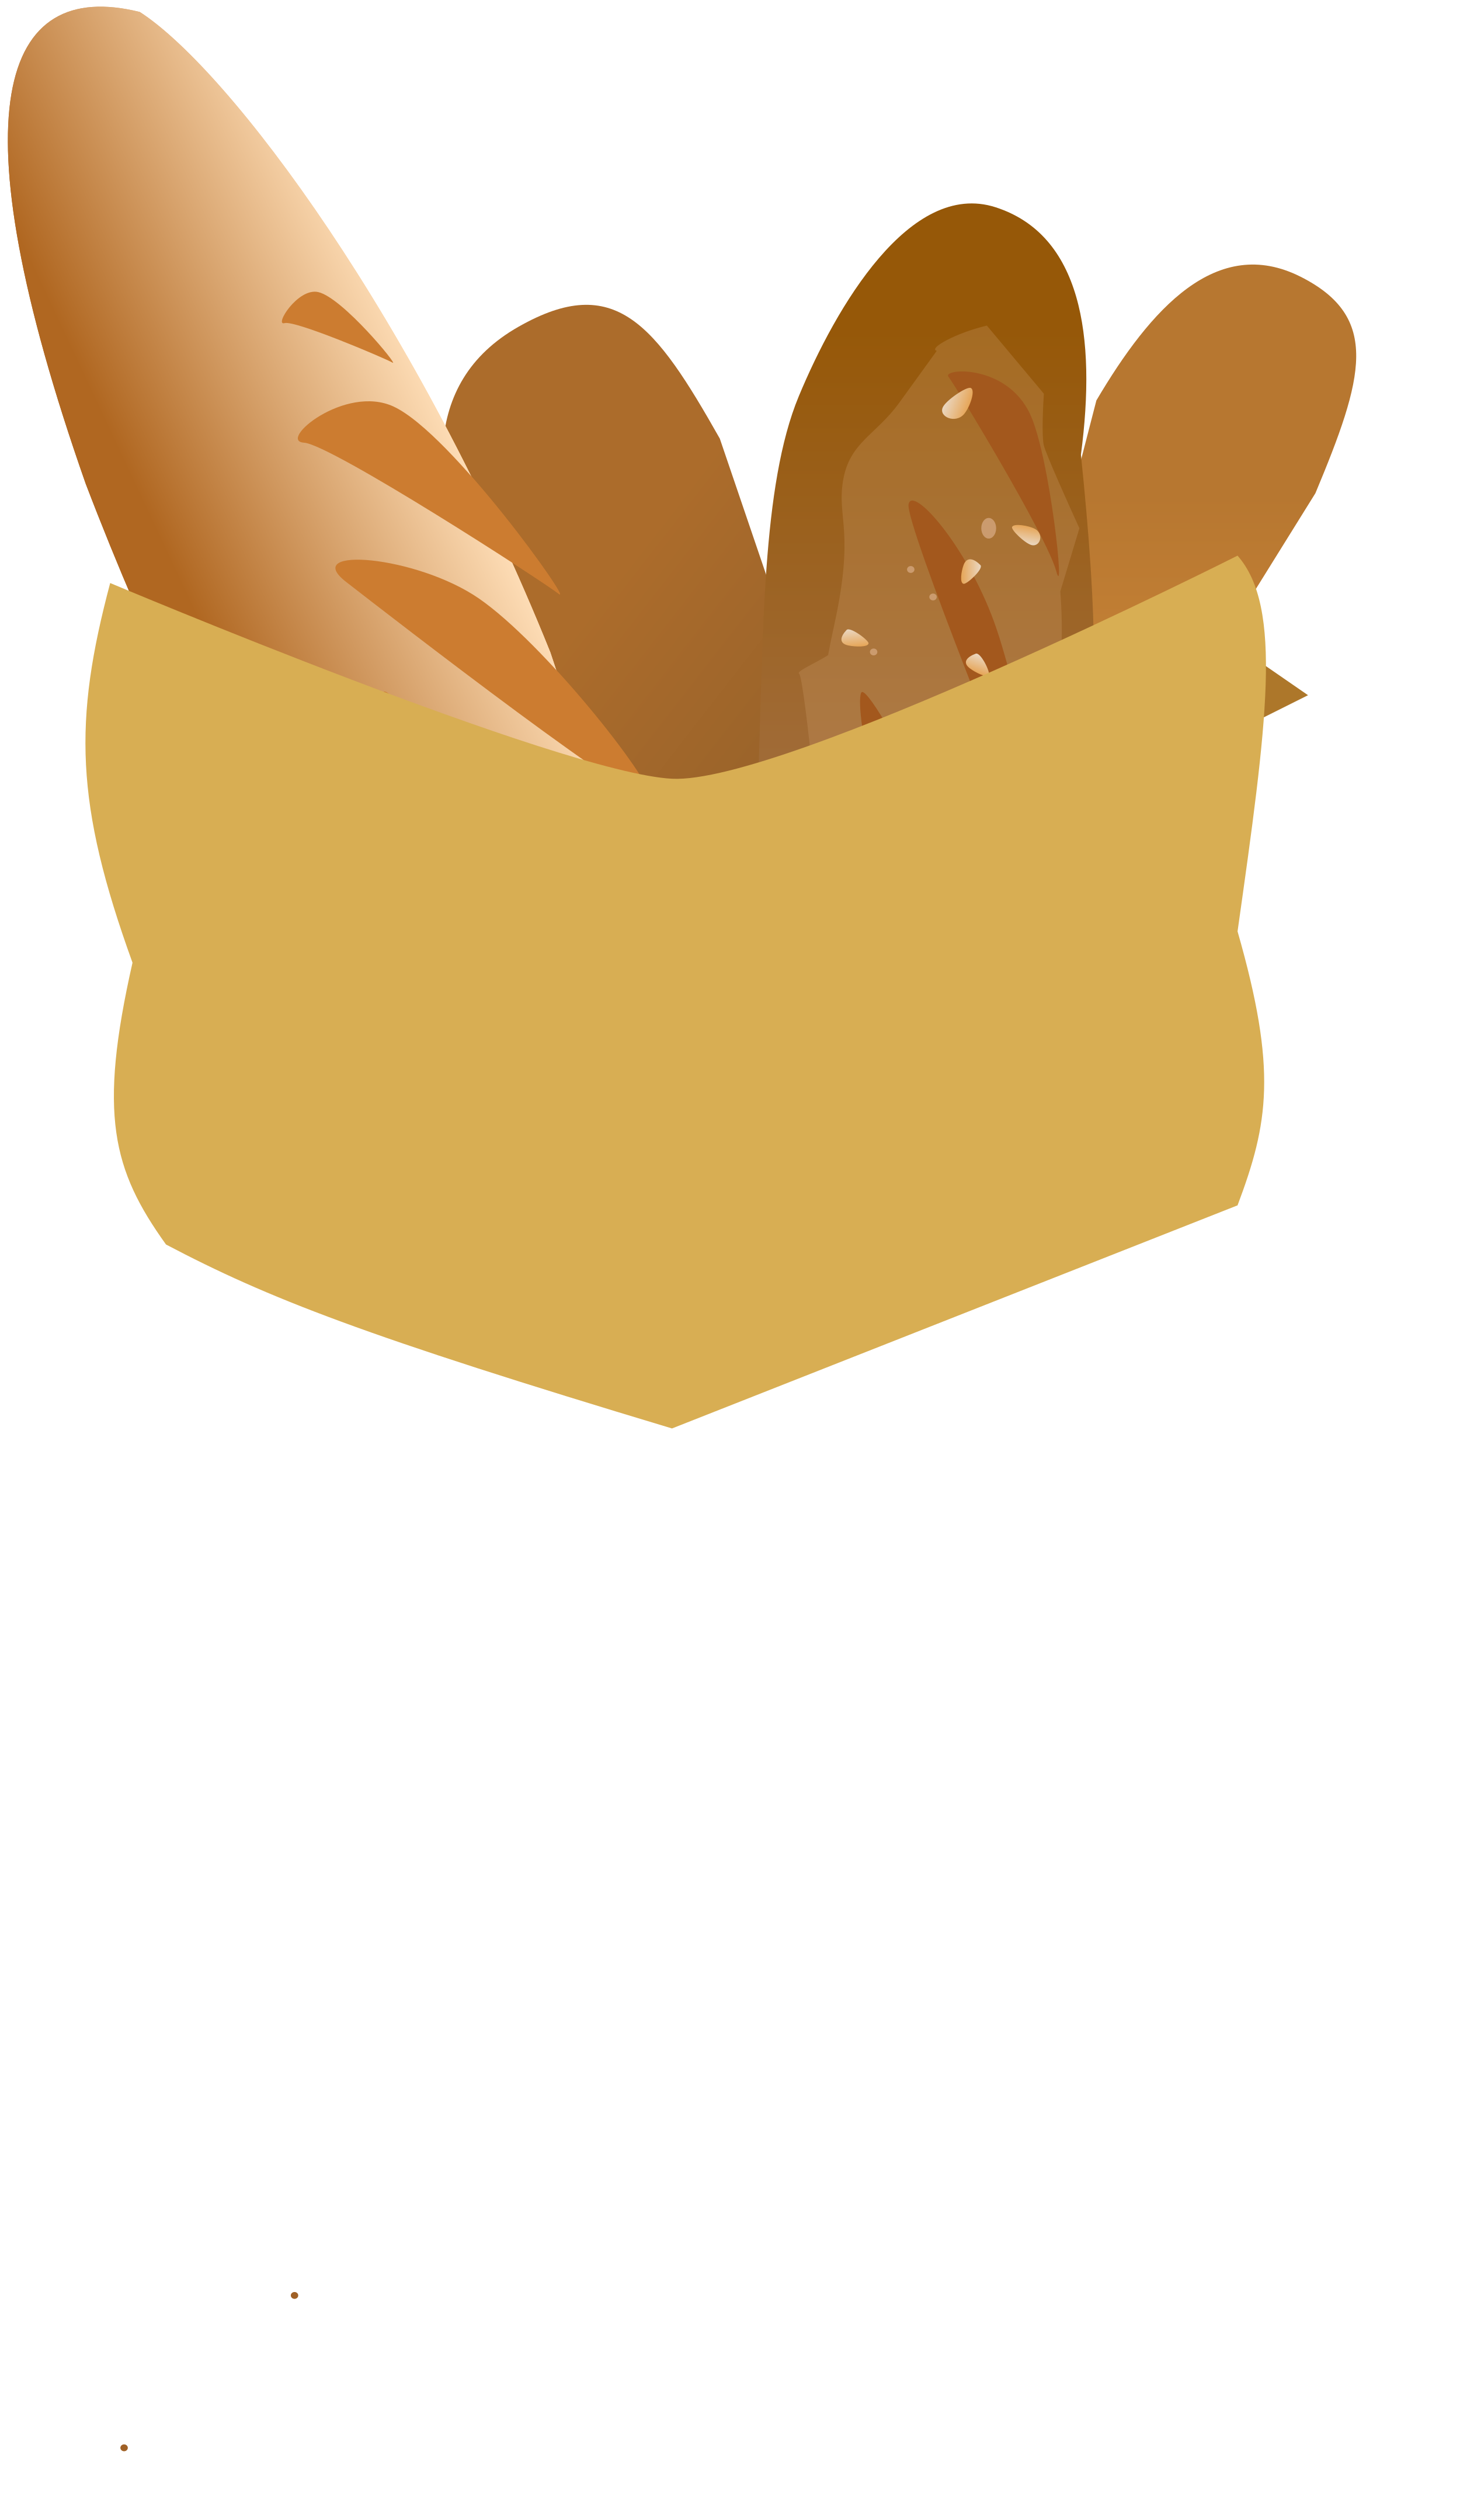 <svg width="236" height="404" fill="none" xmlns="http://www.w3.org/2000/svg"><g filter="url(#a)"><path d="M40.505 106.688l-11.093 5.98 22.803 9.569-11.71-15.549zm163.586-4.097l8.344 5.763-22.203 11.107 13.859-16.87z" fill="#AD772A"/><g filter="url(#b)"><path d="M211.228 59.722c-13.529-6.817-24.231 5.122-33.004 19.993l-16.203 62.754 28.804-11.107 22.803-36.653c7.788-18.653 10.592-28.44-2.4-34.987z" fill="url(#c)"/></g><g filter="url(#d)"><path d="M91.84 58.792c-16.238 9.217-13.88 26.63-7.486 43.872l42.764 52.448 12.096-34.585-14.863-43.648c-10.459-18.489-16.917-26.939-32.51-18.087z" fill="url(#e)"/></g><g filter="url(#f)"><ellipse cx=".6" cy=".555" rx=".6" ry=".555" transform="matrix(1 0 0 -1 48.008 366.527)" fill="#A06126"/></g><g filter="url(#g)"><ellipse cx=".565" cy=".591" rx=".565" ry=".591" transform="matrix(.482 -.876 -.905 -.426 21.322 391.345)" fill="#A06126"/></g><path d="M123.518 123.347c-.452 12.789-4.147 20.476 0 32.766l52.207-18.882c2.97-26.459 2.705-41.293 0-67.752 2.544-19.246 0-35.542-13.802-39.985-13.801-4.443-25.803 16.106-31.804 30.544-6.001 14.438-5.723 38.484-6.601 63.309z" fill="url(#h)"/><g opacity=".27" filter="url(#i)"><path d="M160.52 40.619l9.214 11.008c-.147 2.183-.354 6.906-.011 8.331.344 1.426 3.981 9.539 5.757 13.417l-3.09 10.216c.177 2.13.433 7.241.04 10.636-.491 4.244-.327 2.83-1.688 11.841-1.361 9.012-2.169 7.754-1.423 15.037.746 7.284.746 7.284.848 11.895.081 3.688.851 9.117 1.226 11.37.429 1.782 1.028 5.943-.011 8.332-1.299 2.985-2.486 2.251-2.497 10.582.711 18.025-2.889 22.215-4.778 22.057l-30.635-17.469-1.218-56.062c-.497-4.855-1.61-14.64-2.085-14.934-.58-.359 2.923-1.82 4.693-3.01.211-1.184.528-2.766.984-4.846 3.367-15.35.401-17.186 1.434-23.368 1.034-6.183 5.299-7.333 9.084-12.57l6.055-8.38c-1.439-.386 3.134-2.912 8.101-4.083z" fill="#CF9E6B"/></g><g filter="url(#j)" fill="#A3581D"><path d="M144.826 168.331c4.891 5.801 17.673 2.186 14.227.416-3.447-1.769-22.203-32.061-23.382-34.517-1.179-2.456 3.343 27.208 9.155 34.101zM164.545 57.01c3.198 6.983 5.706 30.858 4.175 25.243-1.532-5.615-16.303-29.986-17.404-31.353-1.1-1.367 9.428-2.19 13.229 6.11zm-17.454 130.733c2.381 1.759 8.118-1.941 6.5-2.156-1.618-.215-10.96-10.515-11.561-11.406-.602-.892 2.23 11.472 5.061 13.562zm-.616-49.554c5.314 9.261 20.05 17.243 16.381 9.849-3.669-7.395-24.534-49.126-25.671-46.036-1.137 3.089 3.796 26.611 9.29 36.187zm12.197-47.729c4.408 12.052 11.234 47.329 7.885 39.113-3.349-8.217-22.296-54.978-21.692-58.088.603-3.111 9.249 6.514 13.807 18.976z"/></g><path d="M156.747 87.337c.565-1.545 1.81-.954 2.731-.017.577.588-2.182 3.118-2.71 3.034-.683-.109-.385-2.023-.021-3.017z" fill="url(#k)"/><path d="M138.157 100.323c-1.721-.35-1.224-1.56-.317-2.51.567-.596 3.587 1.665 3.555 2.16-.043.64-2.131.576-3.238.35z" fill="url(#l)"/><path d="M157.775 104.017c-1.364-1.034-.329-1.904.944-2.372.797-.294 2.386 2.987 2.115 3.414-.351.554-2.182-.378-3.059-1.042z" fill="url(#m)"/><path d="M168.29 81.474c1.517.82.857 2.921-.503 2.627-1.034-.224-3.379-2.444-3.19-2.936.245-.637 2.718-.219 3.693.309z" fill="url(#n)"/><path d="M156.837 62.92c-1.385 1.605-4.102.46-3.457-1.06.491-1.156 3.917-3.465 4.547-3.157.816.4-.199 3.185-1.09 4.217z" fill="url(#o)"/><g filter="url(#p)"><ellipse cx="160.819" cy="80.372" rx="1.2" ry="1.666" fill="#CB9B6E"/></g><g filter="url(#q)"><ellipse cx=".6" cy=".555" rx=".6" ry=".555" transform="matrix(1 0 0 -1 141.617 100.92)" fill="#CB9B6E"/></g><g filter="url(#r)"><ellipse cx=".565" cy=".591" rx=".565" ry=".591" transform="matrix(.482 -.876 -.905 -.426 140.891 138.251)" fill="#CB9B6E"/></g><g filter="url(#s)"><ellipse cx=".6" cy=".555" rx=".6" ry=".555" transform="matrix(1 0 0 -1 151.219 92.034)" fill="#CB9B6E"/></g><g filter="url(#t)"><ellipse cx=".6" cy=".555" rx=".6" ry=".555" transform="matrix(1 0 0 -1 147.617 87.591)" fill="#CB9B6E"/></g><g filter="url(#u)"><ellipse cx="147.618" cy="119.246" rx="1.2" ry="1.666" fill="#CB9B6E"/></g><g filter="url(#v)"><ellipse cx="1.166" cy="1.72" rx="1.166" ry="1.72" transform="matrix(.801 -.598 .657 .754 151.553 133.085)" fill="#CB9B6E"/></g><g filter="url(#w)"><path d="M108.98 120.479C87.397 66.816 57.159 26.324 42.598 16.935c-22.376-5.56-30.063 15.53-8.751 76.228 20.355 53.289 50.562 104.353 63.042 106.962 21.305 7.374 33.298-16.831 12.091-79.646z" fill="url(#x)"/></g><g filter="url(#y)" fill="#CC7C30"><path d="M61.647 55.717c-7.888-3.683-18.882 5.56-14.511 5.826 4.37.266 38.744 22.48 41.188 24.431 2.444 1.951-17.302-25.88-26.677-30.257zM98.87 176.26c-6.792-5.616-21.547-28.511-17.131-23.539 4.416 4.971 31.751 22.983 33.558 23.874 1.807.891-8.353 6.339-16.426-.335zM49.423 37.2c-3.295-.721-7.165 5.514-5.428 5.02 1.736-.493 16.404 5.76 17.465 6.39 1.061.633-8.121-10.55-12.037-11.41zm26.011 49.537c-10.086-6.976-28.987-8.531-21.51-2.71 7.476 5.823 49.832 38.608 49.392 35.003-.44-3.604-17.452-25.08-27.882-32.293zm12.216 52.39c-10.497-9.953-33.764-43.079-26.185-36.518 7.58 6.56 50.575 43.971 51.146 47.683.571 3.713-14.106-.873-24.96-11.165z"/></g><g filter="url(#z)"><path d="M108.98 120.479C87.397 66.816 57.159 26.324 42.598 16.935c-22.376-5.56-30.063 15.53-8.751 76.228 20.355 53.289 50.562 104.353 63.042 106.962 21.305 7.374 33.298-16.831 12.091-79.646z" fill="url(#A)"/></g><g filter="url(#B)" fill="#CC7C30"><path d="M61.647 55.717c-7.888-3.683-18.882 5.56-14.511 5.826 4.37.266 38.744 22.48 41.188 24.431 2.444 1.951-17.302-25.88-26.677-30.257zM98.87 176.26c-6.792-5.616-21.547-28.511-17.131-23.539 4.416 4.971 31.751 22.983 33.558 23.874 1.807.891-8.353 6.339-16.426-.335zM49.423 37.2c-3.295-.721-7.165 5.514-5.428 5.02 1.736-.493 16.404 5.76 17.465 6.39 1.061.633-8.121-10.55-12.037-11.41zm26.011 49.537c-10.086-6.976-28.987-8.531-21.51-2.71 7.476 5.823 49.832 38.608 49.392 35.003-.44-3.604-17.452-25.08-27.882-32.293zm12.216 52.39c-10.497-9.953-33.764-43.079-26.185-36.518 7.58 6.56 50.575 43.971 51.146 47.683.571 3.713-14.106-.873-24.96-11.165z"/></g><g filter="url(#C)"><path d="M33.418 173.583c-9.303-25.745-9.537-39.063-3.608-61.357 0 0 72.773 30.708 90.815 31.628 18.043.919 91.417-36.055 91.417-36.055 7.355 8.373 4.757 27.094 0 60.724 6.44 22.457 4.996 30.993 0 44.278l-91.417 36.055c-49.88-15.009-65.272-21.037-81.794-29.73-8.651-12.062-10.965-21.039-5.413-45.543z" fill="#D8AE53"/></g></g><defs><filter id="a" x="10.759" y="11.379" width="217.162" height="392.474" filterUnits="userSpaceOnUse" color-interpolation-filters="sRGB"><feFlood flood-opacity="0" result="BackgroundImageFix"/><feColorMatrix in="SourceAlpha" values="0 0 0 0 0 0 0 0 0 0 0 0 0 0 0 0 0 0 127 0" result="hardAlpha"/><feOffset dx="-1" dy="4"/><feGaussianBlur stdDeviation="4.35"/><feComposite in2="hardAlpha" operator="out"/><feColorMatrix values="0 0 0 0 0 0 0 0 0 0 0 0 0 0 0 0 0 0 0.25 0"/><feBlend in2="BackgroundImageFix" result="effect1_dropShadow_2007_675"/><feBlend in="SourceGraphic" in2="effect1_dropShadow_2007_675" result="shape"/></filter><filter id="b" x="162.021" y="48.056" width="58.2" height="94.413" filterUnits="userSpaceOnUse" color-interpolation-filters="sRGB"><feFlood flood-opacity="0" result="BackgroundImageFix"/><feBlend in="SourceGraphic" in2="BackgroundImageFix" result="shape"/><feColorMatrix in="SourceAlpha" values="0 0 0 0 0 0 0 0 0 0 0 0 0 0 0 0 0 0 127 0" result="hardAlpha"/><feOffset dy="-19"/><feGaussianBlur stdDeviation="4.85"/><feComposite in2="hardAlpha" operator="arithmetic" k2="-1" k3="1"/><feColorMatrix values="0 0 0 0 0.466 0 0 0 0 0.316 0 0 0 0 0.224 0 0 0 1 0"/><feBlend in2="shape" result="effect1_innerShadow_2007_675"/></filter><filter id="d" x="72.499" y="45.663" width="66.716" height="109.449" filterUnits="userSpaceOnUse" color-interpolation-filters="sRGB"><feFlood flood-opacity="0" result="BackgroundImageFix"/><feBlend in="SourceGraphic" in2="BackgroundImageFix" result="shape"/><feColorMatrix in="SourceAlpha" values="0 0 0 0 0 0 0 0 0 0 0 0 0 0 0 0 0 0 127 0" result="hardAlpha"/><feOffset dx="-7" dy="-10"/><feGaussianBlur stdDeviation="4.8"/><feComposite in2="hardAlpha" operator="arithmetic" k2="-1" k3="1"/><feColorMatrix values="0 0 0 0 0.522 0 0 0 0 0.317 0 0 0 0 0.191 0 0 0 1 0"/><feBlend in2="shape" result="effect1_innerShadow_2007_675"/></filter><filter id="f" x="48.008" y="365.416" width="1.2" height="1.111" filterUnits="userSpaceOnUse" color-interpolation-filters="sRGB"><feFlood flood-opacity="0" result="BackgroundImageFix"/><feBlend in="SourceGraphic" in2="BackgroundImageFix" result="shape"/><feColorMatrix in="SourceAlpha" values="0 0 0 0 0 0 0 0 0 0 0 0 0 0 0 0 0 0 127 0" result="hardAlpha"/><feOffset dy="1"/><feComposite in2="hardAlpha" operator="arithmetic" k2="-1" k3="1"/><feColorMatrix values="0 0 0 0 0.651 0 0 0 0 0.396 0 0 0 0 0.153 0 0 0 1 0"/><feBlend in2="shape" result="effect1_innerShadow_2007_675"/></filter><filter id="g" x="20.459" y="390.042" width="1.2" height="1.111" filterUnits="userSpaceOnUse" color-interpolation-filters="sRGB"><feFlood flood-opacity="0" result="BackgroundImageFix"/><feBlend in="SourceGraphic" in2="BackgroundImageFix" result="shape"/><feColorMatrix in="SourceAlpha" values="0 0 0 0 0 0 0 0 0 0 0 0 0 0 0 0 0 0 127 0" result="hardAlpha"/><feOffset dy="1"/><feComposite in2="hardAlpha" operator="arithmetic" k2="-1" k3="1"/><feColorMatrix values="0 0 0 0 0.651 0 0 0 0 0.396 0 0 0 0 0.153 0 0 0 1 0"/><feBlend in2="shape" result="effect1_innerShadow_2007_675"/></filter><filter id="i" x="130.105" y="40.619" width="45.375" height="152.726" filterUnits="userSpaceOnUse" color-interpolation-filters="sRGB"><feFlood flood-opacity="0" result="BackgroundImageFix"/><feBlend in="SourceGraphic" in2="BackgroundImageFix" result="shape"/><feColorMatrix in="SourceAlpha" values="0 0 0 0 0 0 0 0 0 0 0 0 0 0 0 0 0 0 127 0" result="hardAlpha"/><feOffset dy="8"/><feGaussianBlur stdDeviation="4.35"/><feComposite in2="hardAlpha" operator="arithmetic" k2="-1" k3="1"/><feColorMatrix values="0 0 0 0 0 0 0 0 0 0 0 0 0 0 0 0 0 0 0.25 0"/><feBlend in2="shape" result="effect1_innerShadow_2007_675"/></filter><filter id="j" x="135.483" y="50.031" width="36.698" height="144.184" filterUnits="userSpaceOnUse" color-interpolation-filters="sRGB"><feFlood flood-opacity="0" result="BackgroundImageFix"/><feBlend in="SourceGraphic" in2="BackgroundImageFix" result="shape"/><feColorMatrix in="SourceAlpha" values="0 0 0 0 0 0 0 0 0 0 0 0 0 0 0 0 0 0 127 0" result="hardAlpha"/><feOffset dx="3" dy="6"/><feGaussianBlur stdDeviation="3.2"/><feComposite in2="hardAlpha" operator="arithmetic" k2="-1" k3="1"/><feColorMatrix values="0 0 0 0 0 0 0 0 0 0 0 0 0 0 0 0 0 0 0.25 0"/><feBlend in2="shape" result="effect1_innerShadow_2007_675"/></filter><filter id="p" x="159.619" y="78.706" width="2.4" height="3.332" filterUnits="userSpaceOnUse" color-interpolation-filters="sRGB"><feFlood flood-opacity="0" result="BackgroundImageFix"/><feBlend in="SourceGraphic" in2="BackgroundImageFix" result="shape"/><feColorMatrix in="SourceAlpha" values="0 0 0 0 0 0 0 0 0 0 0 0 0 0 0 0 0 0 127 0" result="hardAlpha"/><feOffset dy="1"/><feComposite in2="hardAlpha" operator="arithmetic" k2="-1" k3="1"/><feColorMatrix values="0 0 0 0 0.651 0 0 0 0 0.396 0 0 0 0 0.153 0 0 0 1 0"/><feBlend in2="shape" result="effect1_innerShadow_2007_675"/></filter><filter id="q" x="141.617" y="99.809" width="1.2" height="1.111" filterUnits="userSpaceOnUse" color-interpolation-filters="sRGB"><feFlood flood-opacity="0" result="BackgroundImageFix"/><feBlend in="SourceGraphic" in2="BackgroundImageFix" result="shape"/><feColorMatrix in="SourceAlpha" values="0 0 0 0 0 0 0 0 0 0 0 0 0 0 0 0 0 0 127 0" result="hardAlpha"/><feOffset dy="1"/><feComposite in2="hardAlpha" operator="arithmetic" k2="-1" k3="1"/><feColorMatrix values="0 0 0 0 0.651 0 0 0 0 0.396 0 0 0 0 0.153 0 0 0 1 0"/><feBlend in2="shape" result="effect1_innerShadow_2007_675"/></filter><filter id="r" x="140.028" y="136.949" width="1.2" height="1.111" filterUnits="userSpaceOnUse" color-interpolation-filters="sRGB"><feFlood flood-opacity="0" result="BackgroundImageFix"/><feBlend in="SourceGraphic" in2="BackgroundImageFix" result="shape"/><feColorMatrix in="SourceAlpha" values="0 0 0 0 0 0 0 0 0 0 0 0 0 0 0 0 0 0 127 0" result="hardAlpha"/><feOffset dy="1"/><feComposite in2="hardAlpha" operator="arithmetic" k2="-1" k3="1"/><feColorMatrix values="0 0 0 0 0.651 0 0 0 0 0.396 0 0 0 0 0.153 0 0 0 1 0"/><feBlend in2="shape" result="effect1_innerShadow_2007_675"/></filter><filter id="s" x="151.219" y="90.923" width="1.2" height="1.111" filterUnits="userSpaceOnUse" color-interpolation-filters="sRGB"><feFlood flood-opacity="0" result="BackgroundImageFix"/><feBlend in="SourceGraphic" in2="BackgroundImageFix" result="shape"/><feColorMatrix in="SourceAlpha" values="0 0 0 0 0 0 0 0 0 0 0 0 0 0 0 0 0 0 127 0" result="hardAlpha"/><feOffset dy="1"/><feComposite in2="hardAlpha" operator="arithmetic" k2="-1" k3="1"/><feColorMatrix values="0 0 0 0 0.651 0 0 0 0 0.396 0 0 0 0 0.153 0 0 0 1 0"/><feBlend in2="shape" result="effect1_innerShadow_2007_675"/></filter><filter id="t" x="147.617" y="86.481" width="1.2" height="1.111" filterUnits="userSpaceOnUse" color-interpolation-filters="sRGB"><feFlood flood-opacity="0" result="BackgroundImageFix"/><feBlend in="SourceGraphic" in2="BackgroundImageFix" result="shape"/><feColorMatrix in="SourceAlpha" values="0 0 0 0 0 0 0 0 0 0 0 0 0 0 0 0 0 0 127 0" result="hardAlpha"/><feOffset dy="1"/><feComposite in2="hardAlpha" operator="arithmetic" k2="-1" k3="1"/><feColorMatrix values="0 0 0 0 0.651 0 0 0 0 0.396 0 0 0 0 0.153 0 0 0 1 0"/><feBlend in2="shape" result="effect1_innerShadow_2007_675"/></filter><filter id="u" x="146.418" y="117.58" width="2.4" height="3.332" filterUnits="userSpaceOnUse" color-interpolation-filters="sRGB"><feFlood flood-opacity="0" result="BackgroundImageFix"/><feBlend in="SourceGraphic" in2="BackgroundImageFix" result="shape"/><feColorMatrix in="SourceAlpha" values="0 0 0 0 0 0 0 0 0 0 0 0 0 0 0 0 0 0 127 0" result="hardAlpha"/><feOffset dx="-1"/><feComposite in2="hardAlpha" operator="arithmetic" k2="-1" k3="1"/><feColorMatrix values="0 0 0 0 0.651 0 0 0 0 0.396 0 0 0 0 0.153 0 0 0 1 0"/><feBlend in2="shape" result="effect1_innerShadow_2007_675"/></filter><filter id="v" x="152.151" y="132.212" width="2.932" height="2.946" filterUnits="userSpaceOnUse" color-interpolation-filters="sRGB"><feFlood flood-opacity="0" result="BackgroundImageFix"/><feBlend in="SourceGraphic" in2="BackgroundImageFix" result="shape"/><feColorMatrix in="SourceAlpha" values="0 0 0 0 0 0 0 0 0 0 0 0 0 0 0 0 0 0 127 0" result="hardAlpha"/><feOffset dx="-1"/><feComposite in2="hardAlpha" operator="arithmetic" k2="-1" k3="1"/><feColorMatrix values="0 0 0 0 0.651 0 0 0 0 0.396 0 0 0 0 0.153 0 0 0 1 0"/><feBlend in2="shape" result="effect1_innerShadow_2007_675"/></filter><filter id="w" x="10.071" y="4.879" width="110.023" height="196.526" filterUnits="userSpaceOnUse" color-interpolation-filters="sRGB"><feFlood flood-opacity="0" result="BackgroundImageFix"/><feBlend in="SourceGraphic" in2="BackgroundImageFix" result="shape"/><feColorMatrix in="SourceAlpha" values="0 0 0 0 0 0 0 0 0 0 0 0 0 0 0 0 0 0 127 0" result="hardAlpha"/><feOffset dx="-19" dy="-19"/><feGaussianBlur stdDeviation="5.6"/><feComposite in2="hardAlpha" operator="arithmetic" k2="-1" k3="1"/><feColorMatrix values="0 0 0 0 0 0 0 0 0 0 0 0 0 0 0 0 0 0 0.25 0"/><feBlend in2="shape" result="effect1_innerShadow_2007_675"/></filter><filter id="y" x="43.565" y="37.143" width="74.944" height="148.392" filterUnits="userSpaceOnUse" color-interpolation-filters="sRGB"><feFlood flood-opacity="0" result="BackgroundImageFix"/><feBlend in="SourceGraphic" in2="BackgroundImageFix" result="shape"/><feColorMatrix in="SourceAlpha" values="0 0 0 0 0 0 0 0 0 0 0 0 0 0 0 0 0 0 127 0" result="hardAlpha"/><feOffset dx="3" dy="6"/><feGaussianBlur stdDeviation="3.2"/><feComposite in2="hardAlpha" operator="arithmetic" k2="-1" k3="1"/><feColorMatrix values="0 0 0 0 0 0 0 0 0 0 0 0 0 0 0 0 0 0 0.25 0"/><feBlend in2="shape" result="effect1_innerShadow_2007_675"/></filter><filter id="z" x="10.071" y="4.879" width="110.023" height="196.526" filterUnits="userSpaceOnUse" color-interpolation-filters="sRGB"><feFlood flood-opacity="0" result="BackgroundImageFix"/><feBlend in="SourceGraphic" in2="BackgroundImageFix" result="shape"/><feColorMatrix in="SourceAlpha" values="0 0 0 0 0 0 0 0 0 0 0 0 0 0 0 0 0 0 127 0" result="hardAlpha"/><feOffset dx="-19" dy="-19"/><feGaussianBlur stdDeviation="5.6"/><feComposite in2="hardAlpha" operator="arithmetic" k2="-1" k3="1"/><feColorMatrix values="0 0 0 0 0.727 0 0 0 0 0.426 0 0 0 0 0.242 0 0 0 1 0"/><feBlend in2="shape" result="effect1_innerShadow_2007_675"/></filter><filter id="B" x="43.565" y="37.143" width="74.944" height="148.392" filterUnits="userSpaceOnUse" color-interpolation-filters="sRGB"><feFlood flood-opacity="0" result="BackgroundImageFix"/><feBlend in="SourceGraphic" in2="BackgroundImageFix" result="shape"/><feColorMatrix in="SourceAlpha" values="0 0 0 0 0 0 0 0 0 0 0 0 0 0 0 0 0 0 127 0" result="hardAlpha"/><feOffset dx="3" dy="6"/><feGaussianBlur stdDeviation="3.2"/><feComposite in2="hardAlpha" operator="arithmetic" k2="-1" k3="1"/><feColorMatrix values="0 0 0 0 0 0 0 0 0 0 0 0 0 0 0 0 0 0 0.25 0"/><feBlend in2="shape" result="effect1_innerShadow_2007_675"/></filter><filter id="C" x="14.81" y="93.398" width="201.825" height="155.457" filterUnits="userSpaceOnUse" color-interpolation-filters="sRGB"><feFlood flood-opacity="0" result="BackgroundImageFix"/><feBlend in="SourceGraphic" in2="BackgroundImageFix" result="shape"/><feColorMatrix in="SourceAlpha" values="0 0 0 0 0 0 0 0 0 0 0 0 0 0 0 0 0 0 127 0" result="hardAlpha"/><feOffset dx="-11" dy="-22"/><feGaussianBlur stdDeviation="7.2"/><feComposite in2="hardAlpha" operator="arithmetic" k2="-1" k3="1"/><feColorMatrix values="0 0 0 0 0 0 0 0 0 0 0 0 0 0 0 0 0 0 0.25 0"/><feBlend in2="shape" result="effect1_innerShadow_2007_675"/></filter><linearGradient id="c" x1="191.121" y1="57.756" x2="191.121" y2="142.469" gradientUnits="userSpaceOnUse"><stop offset=".44" stop-color="#B77730"/><stop offset="1" stop-color="#CD8739"/></linearGradient><linearGradient id="e" x1="74.87" y1="77.259" x2="145.165" y2="131.892" gradientUnits="userSpaceOnUse"><stop offset=".44" stop-color="#AC6C2B"/><stop offset="1" stop-color="#95612A"/></linearGradient><linearGradient id="h" x1="149.712" y1="28.878" x2="149.712" y2="156.113" gradientUnits="userSpaceOnUse"><stop offset=".155" stop-color="#965808"/><stop offset=".735" stop-color="#A16C39"/></linearGradient><linearGradient id="k" x1="159.563" y1="88.357" x2="156.351" y2="88.38" gradientUnits="userSpaceOnUse"><stop stop-color="#EAD7C1"/><stop offset="1" stop-color="#E6A557"/></linearGradient><linearGradient id="l" x1="138.943" y1="97.621" x2="139.264" y2="100.579" gradientUnits="userSpaceOnUse"><stop stop-color="#EAD7C1"/><stop offset="1" stop-color="#E6A557"/></linearGradient><linearGradient id="m" x1="159.797" y1="101.936" x2="158.83" y2="104.774" gradientUnits="userSpaceOnUse"><stop stop-color="#EAD7C1"/><stop offset="1" stop-color="#E6A557"/></linearGradient><linearGradient id="n" x1="166.529" y1="83.896" x2="167.002" y2="81.012" gradientUnits="userSpaceOnUse"><stop stop-color="#EAD7C1"/><stop offset="1" stop-color="#E6A557"/></linearGradient><linearGradient id="o" x1="153.886" y1="60.442" x2="157.603" y2="61.773" gradientUnits="userSpaceOnUse"><stop stop-color="#EAD7C1"/><stop offset="1" stop-color="#E6A557"/></linearGradient><linearGradient id="x" x1="98.725" y1="97.159" x2="45.812" y2="121.961" gradientUnits="userSpaceOnUse"><stop stop-color="#FDDCB5"/><stop offset=".855" stop-color="#B06721"/></linearGradient><linearGradient id="A" x1="98.725" y1="97.159" x2="45.812" y2="121.961" gradientUnits="userSpaceOnUse"><stop stop-color="#FDDCB5"/><stop offset=".855" stop-color="#B06721"/></linearGradient></defs></svg>